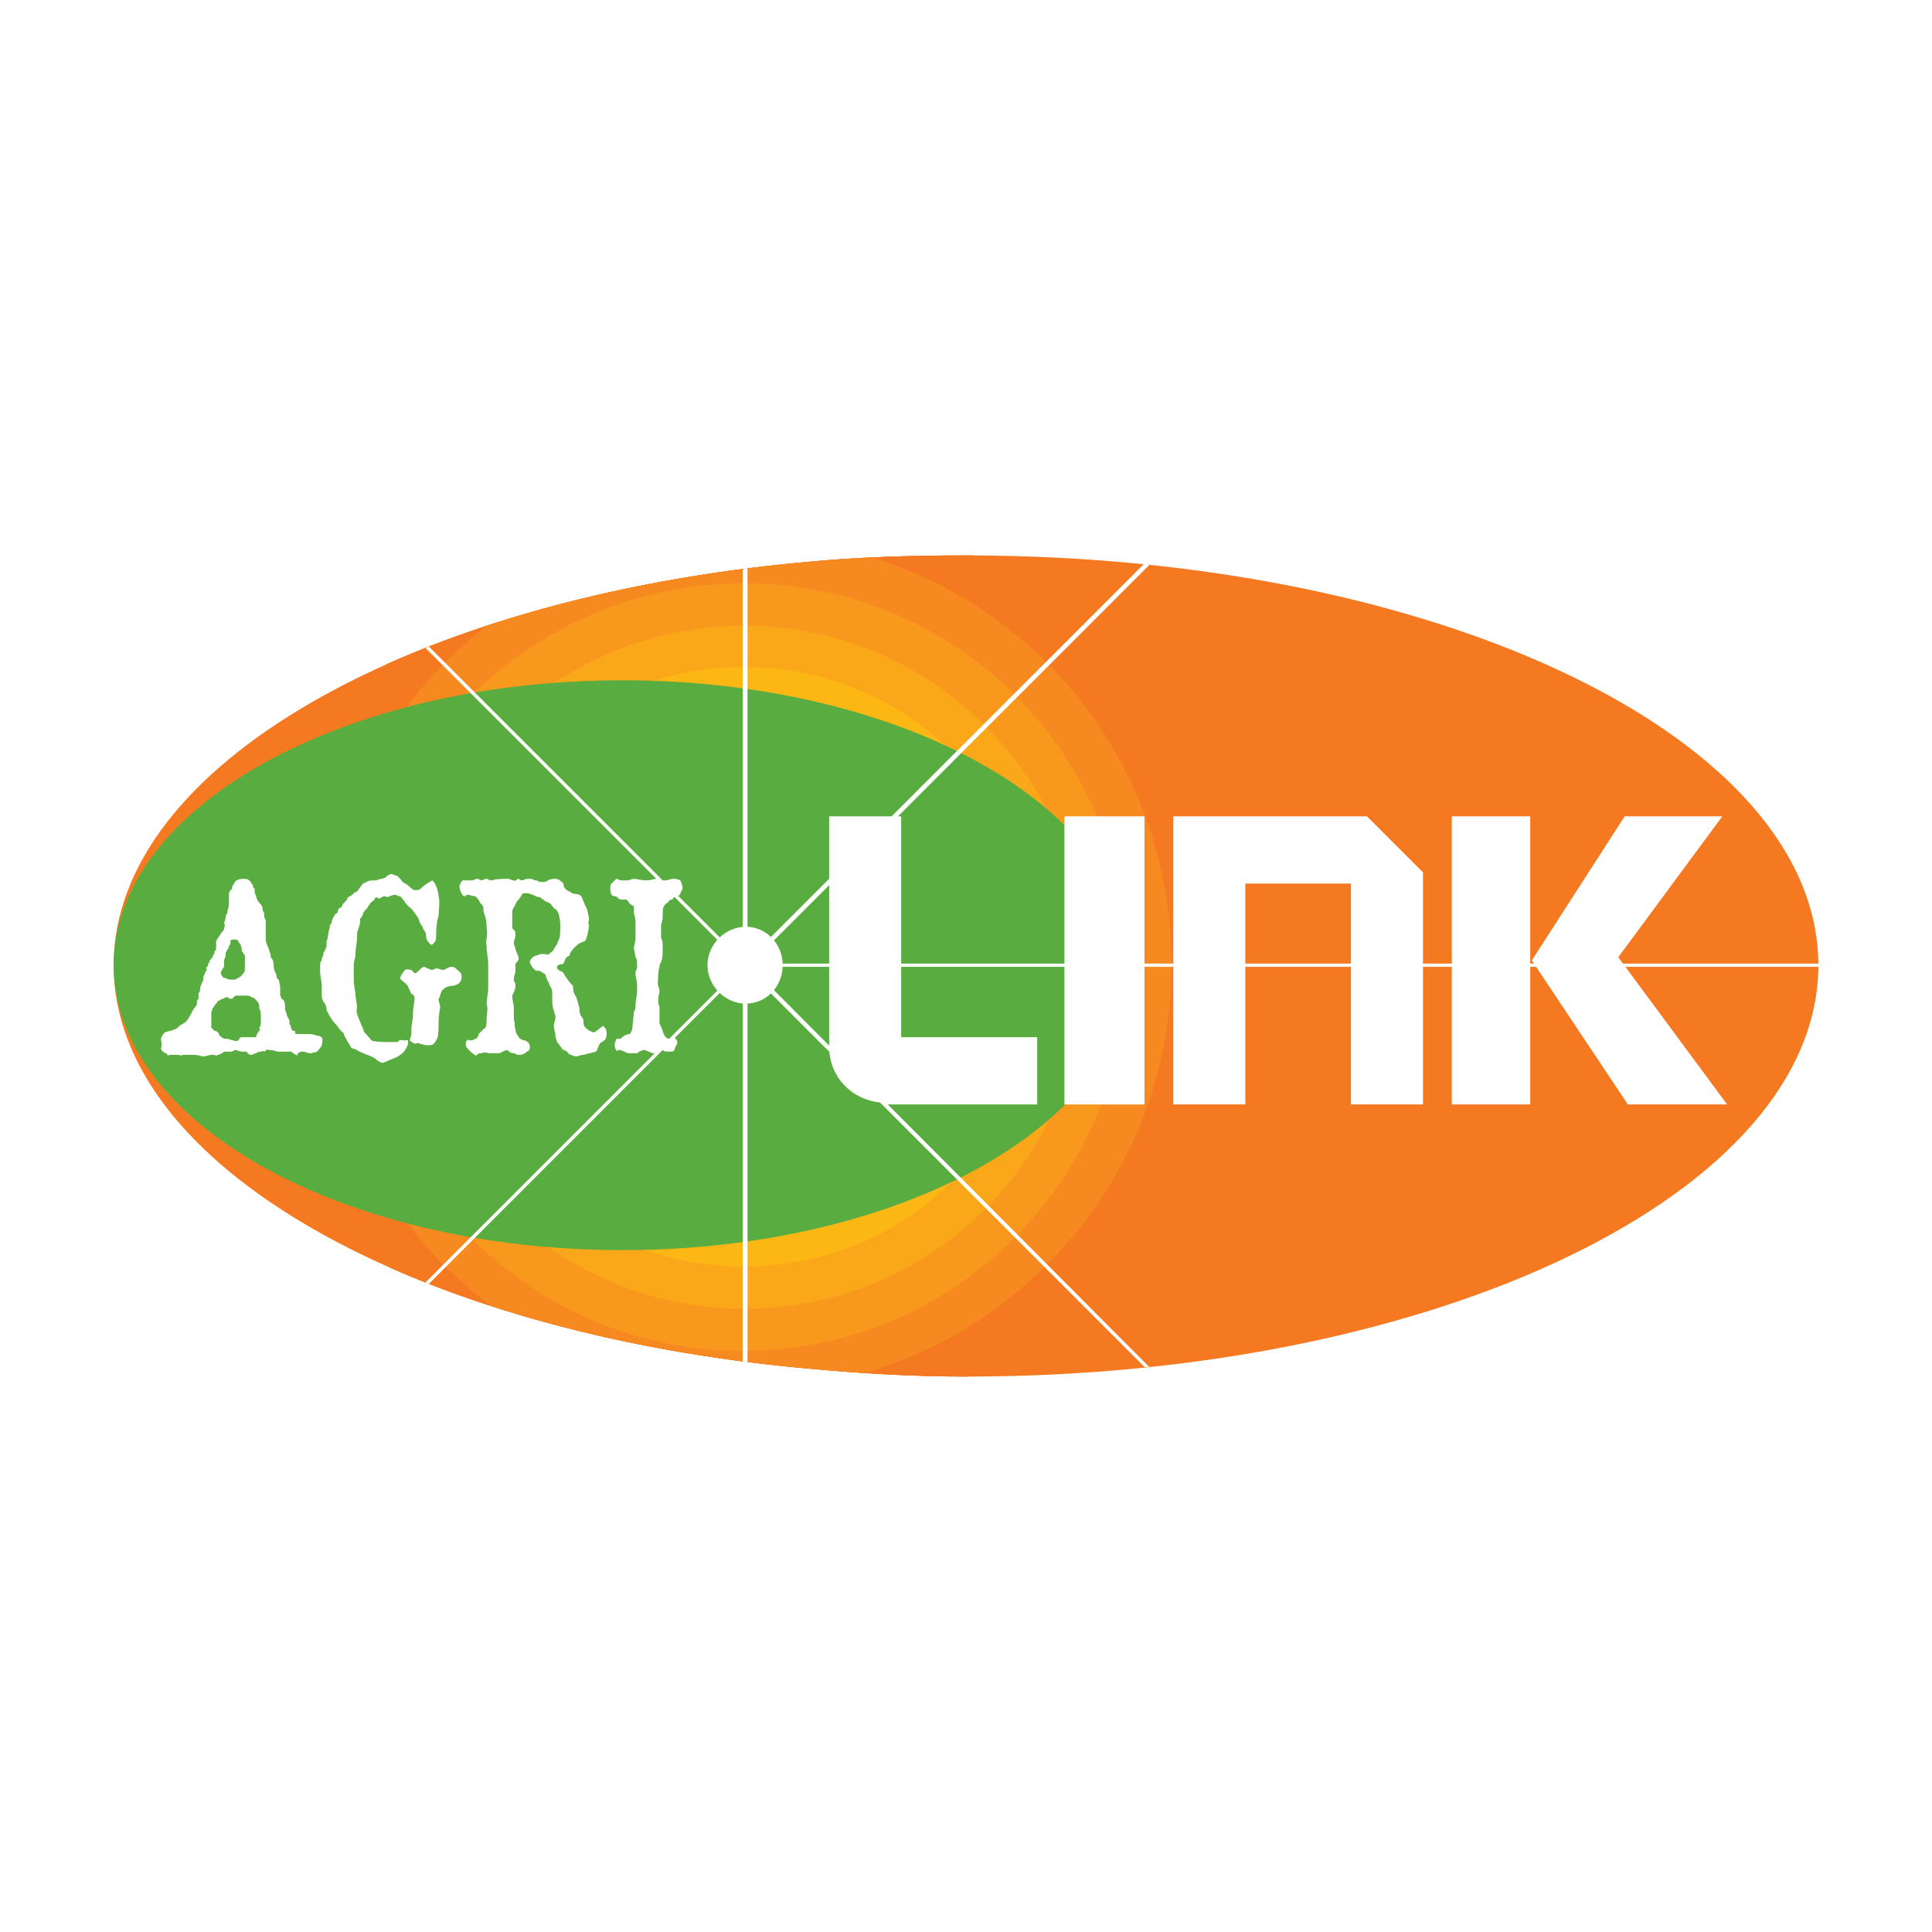 <?xml version="1.0" encoding="utf-8"?>
<!-- Generator: Adobe Illustrator 13.0.0, SVG Export Plug-In . SVG Version: 6.00 Build 14576)  -->
<!DOCTYPE svg PUBLIC "-//W3C//DTD SVG 1.0//EN" "http://www.w3.org/TR/2001/REC-SVG-20010904/DTD/svg10.dtd">
<svg version="1.0" id="Layer_1" xmlns="http://www.w3.org/2000/svg" xmlns:xlink="http://www.w3.org/1999/xlink" x="0px" y="0px"
	 width="192.756px" height="192.756px" viewBox="0 0 192.756 192.756" enable-background="new 0 0 192.756 192.756"
	 xml:space="preserve">
<g>
	<polygon fill-rule="evenodd" clip-rule="evenodd" fill="#FFFFFF" points="0,0 192.756,0 192.756,192.756 0,192.756 0,0 	"/>
	<path fill-rule="evenodd" clip-rule="evenodd" fill="#F47920" d="M96.458,55.415c-5.43,0-10.7,0.16-15.811,0.639
		c-39.445,3.513-69.309,20.282-69.309,40.244s29.863,36.731,69.309,40.243c5.11,0.48,10.381,0.799,15.811,0.799
		c46.951,0,84.959-18.365,84.959-41.042C181.417,73.621,143.409,55.415,96.458,55.415L96.458,55.415z"/>
	<path fill-rule="evenodd" clip-rule="evenodd" fill="#F47920" d="M107.637,63.4c18.046,18.206,18.046,47.75-0.319,65.956
		c-3.275,3.246-6.905,5.904-10.765,7.984c-0.031,0-0.063,0-0.095,0c-5.43,0-10.7-0.318-15.811-0.799
		c-15.966-1.422-30.359-5.016-41.84-10.115c-14.676-17.236-14.833-42.85-0.241-60.152c11.521-5.155,26.004-8.787,42.081-10.219
		c5.11-0.479,10.381-0.639,15.811-0.639c0.226,0,0.45,0.003,0.676,0.004C100.902,57.519,104.444,60.179,107.637,63.4L107.637,63.4z"
		/>
	<path fill-rule="evenodd" clip-rule="evenodd" fill="#F47920" d="M107.637,63.4c18.046,18.206,18.046,47.75-0.319,65.956
		c-3.275,3.246-6.905,5.904-10.765,7.984c-0.031,0-0.063,0-0.095,0c-5.43,0-10.7-0.318-15.811-0.799
		c-15.966-1.422-30.359-5.016-41.84-10.115c-14.676-17.236-14.833-42.85-0.241-60.152c11.521-5.155,26.004-8.787,42.081-10.219
		c5.11-0.479,10.381-0.639,15.811-0.639c0.226,0,0.45,0.003,0.676,0.004C100.902,57.519,104.444,60.179,107.637,63.4L107.637,63.4z"
		/>
	<path fill-rule="evenodd" clip-rule="evenodd" fill="#F6891F" d="M104.603,66.275c16.449,16.608,16.449,43.598-0.319,60.047
		c-5.194,5.193-11.403,8.746-17.987,10.67c-1.904-0.125-3.788-0.275-5.649-0.451c-11.539-1.027-22.254-3.191-31.646-6.236
		c-1.666-1.244-3.261-2.623-4.766-4.143c-16.449-16.609-16.449-43.598,0.319-60.207c1.294-1.282,2.652-2.463,4.061-3.543
		c9.483-3.11,20.334-5.316,32.031-6.358c2.093-0.196,4.214-0.341,6.361-0.441C93.466,57.603,99.534,61.157,104.603,66.275
		L104.603,66.275z"/>
	<path fill-rule="evenodd" clip-rule="evenodd" fill="#F8981D" d="M101.408,69.469c14.853,15.012,14.692,39.285-0.319,54.137
		c-15.011,15.012-39.286,14.854-54.137-0.158c-14.853-15.012-14.692-39.287,0.159-54.138
		C62.282,54.457,86.397,54.457,101.408,69.469L101.408,69.469z"/>
	<path fill-rule="evenodd" clip-rule="evenodd" fill="#FAA819" d="M98.374,72.503c13.255,13.255,13.096,34.974-0.159,48.229
		c-13.415,13.254-34.974,13.096-48.229-0.32C36.73,107.158,36.73,85.438,50.145,72.343C63.56,59.088,85.119,59.088,98.374,72.503
		L98.374,72.503z"/>
	<path fill-rule="evenodd" clip-rule="evenodd" fill="#FDB714" d="M95.34,75.377c11.658,11.818,11.498,30.662-0.16,42.32
		s-30.662,11.498-42.32-0.16c-11.499-11.658-11.499-30.661,0.319-42.319C64.837,63.56,83.842,63.72,95.34,75.377L95.34,75.377z"/>
	<path fill-rule="evenodd" clip-rule="evenodd" fill="#FFC50B" d="M92.625,78.092c10.062,10.061,9.901,26.351-0.16,36.412
		c-10.061,9.9-26.35,9.9-36.251-0.16c-10.061-10.061-9.901-26.35,0.16-36.411C66.435,68.031,82.724,68.031,92.625,78.092
		L92.625,78.092z"/>
	<path fill-rule="evenodd" clip-rule="evenodd" fill="#FFD400" d="M89.75,81.126c8.304,8.305,8.145,22.04-0.16,30.342
		c-8.464,8.305-22.038,8.305-30.502-0.158c-8.304-8.465-8.145-22.039,0.16-30.343C67.712,72.663,81.287,72.663,89.75,81.126
		L89.75,81.126z"/>
	<path fill-rule="evenodd" clip-rule="evenodd" fill="#FFE300" d="M86.716,84.001c6.707,6.867,6.707,17.727-0.16,24.434
		c-6.708,6.707-17.727,6.707-24.434,0c-6.707-6.867-6.707-17.727,0.16-24.434C68.99,77.294,80.009,77.294,86.716,84.001
		L86.716,84.001z"/>
	<path fill-rule="evenodd" clip-rule="evenodd" fill="#FFF200" d="M83.682,87.036c5.11,5.11,5.11,13.414,0,18.525
		c-5.11,4.951-13.415,4.951-18.525-0.16c-5.11-5.109-5.11-13.414,0-18.524C70.267,81.766,78.572,81.925,83.682,87.036L83.682,87.036
		z"/>
	<path fill-rule="evenodd" clip-rule="evenodd" fill="#59AD40" d="M62.123,124.725c27.947,0,50.625-12.775,50.625-28.427
		c0-15.65-22.677-28.426-50.625-28.426c-28.107,0-50.784,12.776-50.784,28.426C11.339,111.949,34.016,124.725,62.123,124.725
		L62.123,124.725z"/>
	<path fill-rule="evenodd" clip-rule="evenodd" fill="#FFFFFF" d="M31.62,104.922c-0.319,0.16-0.319,0-0.479,0.16
		c-0.16,0-0.16,0-0.319,0s-0.16-0.16-0.798-0.16c-0.16,0-0.16,0.16-0.319,0.16c0,0,0,0.318-0.16,0.16
		c-0.159,0-0.159-0.16-0.319-0.16c0,0,0-0.16-0.32-0.16c-0.319,0-0.479,0-0.639,0s-0.319,0-0.479,0c-0.319,0-0.319-0.16-0.958-0.16
		c-0.32-0.16-0.32,0.16-0.479,0.16c-0.16-0.16-0.16,0-0.32,0c-0.319,0-0.479,0.16-0.479,0.16c-0.16,0-0.319,0.16-0.479,0.16
		c-0.319,0-0.319-0.16-0.479-0.32c0,0-0.16,0-0.479,0c-0.16,0-0.479-0.16-0.639-0.16c-0.159,0,0,0-0.319,0.16
		c-0.16,0-0.639,0-0.798,0c-0.16,0.16-0.479,0.32-0.639,0.32c-0.16,0.158-0.16,0-0.479,0c-0.479,0-0.639,0.158-0.958,0.158
		c-0.16,0-0.479-0.158-0.958-0.158c-0.16,0-0.32,0-0.639,0c-0.16,0-0.319,0-0.479,0c-0.16,0.158-0.16,0-0.479,0s-0.319,0-0.798,0
		c-0.319,0.158-0.16,0-0.319-0.16c-0.16,0-0.16,0-0.319-0.16c-0.16,0,0,0-0.16-0.16c-0.16-0.16,0-0.318,0-0.479
		c0-0.32-0.16-0.639,0-0.799c0-0.16,0.16-0.318,0.319-0.479c0.32-0.16,0.799-0.16,0.958-0.32c0.16,0,0.16,0,0.479-0.318
		c0.16-0.16,0.319-0.16,0.479-0.32c0.16,0,0.479-0.479,0.639-0.799c0.16-0.318,0.32-0.639,0.479-0.799
		c0.16-0.158,0.16-0.158,0.16-0.479c0-0.16,0-0.16,0.16-0.318c0-0.16,0-0.32,0-0.48c0-0.158,0.16-0.158,0.16-0.479
		s0.16-0.479,0.16-0.639c0.16-0.16,0.16-0.318,0.16-0.479c0-0.32,0.16-0.32,0.16-0.479c0-0.16,0.16-0.16,0.16-0.32
		c0-0.16,0-0.16,0-0.319c0.16,0,0.16-0.16,0.16-0.32c0.16-0.159,0.16-0.159,0.16-0.319c0.16-0.16,0.32-0.319,0.32-0.479
		c0.159-0.16,0.159-0.319,0.159-0.479c0.16,0,0.16-0.16,0.16-0.479c0-0.16,0-0.16,0-0.479c0.16-0.32,0.16-0.32,0.32-0.479
		c0-0.16,0.159-0.16,0.159-0.319c0.16-0.16,0.32-0.319,0.32-0.479s0.16-0.319,0-0.479c0-0.159,0.16-0.479,0.16-0.638
		c0-0.32,0.16-0.32,0.16-0.479c0-0.319,0.16-0.319,0.16-0.958s0-0.479,0-0.798s0-0.16,0.16-0.479c0.16-0.16,0.16,0,0.16-0.319
		c0-0.16,0.16-0.16,0.16-0.32c0.159-0.16,0.159-0.319,0.319-0.319c0.16-0.16,0.639-0.16,0.799-0.16c0.479,0,0.639,0.479,0.798,0.639
		c0,0.16,0,0.319,0.16,0.319c0,0.32,0,0.479,0.16,0.799c0,0.16,0.16,0.479,0.319,0.639c0.319,0.319,0.319,0.479,0.319,0.639
		s0.16,0.319,0.16,0.479c0,0.32,0,0.32,0.159,0.639c0,0.16,0,0.16,0,0.958c0,0.639,0,0.479,0,0.958c0,0.319,0.16,0.479,0.16,0.639
		c0.16,0.16,0.16,0.479,0.319,0.798c0,0.319,0,0.319,0.16,0.479c0.16,0.32,0.16,0.639,0.16,0.799c0,0.319,0.16,0.479,0.16,0.639
		c0.16,0,0,0,0.16,0.479c0.319,0.318,0.16,0.318,0.319,0.797c0,0.32,0,0.48,0,0.959c0.16,0.16,0,0.16,0.16,0.32
		c0.319,0.158,0.319,0.479,0.319,0.797c0,0.32,0,0.32,0.16,0.641c0,0.158,0,0.158,0.16,0.479c0.319,0.479,0,0.318,0.16,0.639
		c0.16,0.16,0,0.16,0.16,0.318c0,0.16,0,0.32,0.32,0.32c0.159,0.16,0,0.32,0.159,0.32c0.16,0,0.32,0,1.118,0
		s0.798,0.158,0.958,0.158c0.16,0,0.16,0,0.479,0.16c0.16,0.32,0,0.639,0,0.799C31.94,104.602,31.78,104.762,31.62,104.922
		L31.62,104.922z M24.434,95.34c-0.16-0.16-0.16-0.319-0.32-0.479v-0.319c-0.16-0.16,0-0.32-0.16-0.32
		c0-0.16-0.159-0.16-0.159-0.319c-0.16-0.16-0.16-0.16-0.32-0.16c-0.159,0-0.159,0-0.319,0c-0.16,0-0.16,0.16-0.16,0.16
		c0,0.159,0,0.319-0.16,0.479v0.16c-0.16,0.16-0.16,0.319-0.319,0.479v0.319c0,0.16-0.16,0.319-0.16,0.479c0,0.319,0,0.479,0,0.639
		c-0.16,0.159-0.16,0.319-0.32,0.479c0,0.16,0,0.319,0.16,0.479c0,0,0,0.16,0.319,0.16c0.16,0.16,0.479,0.16,0.639,0.16
		c0,0,0.16,0,0.319,0c0.16-0.16,0.32-0.16,0.32-0.16c0.159-0.16,0.319-0.16,0.479-0.479c0.16-0.16,0.16-0.16,0.16-0.639
		C24.434,96.138,24.434,95.5,24.434,95.34L24.434,95.34z M25.871,100.609c0-0.16,0-0.479-0.16-0.639
		c-0.319-0.479-0.639-0.479-0.639-0.479c-0.16-0.16-0.319-0.16-0.479-0.16s-0.16,0-0.319,0c-0.32,0-0.32,0-0.639,0
		c-0.16,0-0.16,0-0.319,0.16c-0.16,0.16-0.16,0.16-0.32,0.16s-0.16-0.16-0.319-0.16c-0.319,0-0.319,0.16-0.479,0.16
		c-0.16,0-0.16,0.158-0.319,0.158c-0.16,0-0.16,0.16-0.32,0.32c-0.16,0.16-0.479,0.639-0.479,0.959c0,0.158,0,1.277,0,1.436
		c0.16,0.16,0.16,0.16,0.319,0.32c0.16,0,0.479,0.16,0.479,0.479c0.319,0.16,0.319,0.32,0.639,0.32c0.479,0,0.479,0.16,0.799,0.16
		c0.319,0.158,0.319,0,0.479,0c0.159-0.32,0.159-0.32,0.319-0.32c0.32,0,0.639,0,0.799,0c0.319,0,0.479,0,0.639,0
		c0-0.16,0.16-0.479,0.319-0.639s0-0.16,0-0.32c0.16-0.158,0.16-0.318,0.16-0.957C26.031,100.609,25.871,100.77,25.871,100.609
		L25.871,100.609z"/>
	<path fill-rule="evenodd" clip-rule="evenodd" fill="#FFFFFF" d="M45.833,98.055c-0.16,0.16-0.479,0.318-0.958,0.318
		c-0.479,0.16-0.479,0.16-0.799,0.48c-0.16,0.318-0.16,0.639-0.319,0.799c0,0.318,0.16,0.639,0.16,0.797
		c0,0.16-0.16,0.641-0.16,1.758c0,0.16,0,1.277-0.16,1.438c-0.319,0.639-0.479,0.639-0.958,0.639c-0.319,0-0.639-0.16-0.798-0.16
		c-0.16-0.16-0.16,0-0.479,0c-0.319-0.16-0.479-0.318-0.479-0.318c0-0.16,0.16-0.48,0.16-0.639c0-0.16,0-0.48,0-0.641
		c0-0.158,0.16-0.957,0.16-1.117s0-0.318,0-0.479c0-0.32,0.16-0.959,0.16-1.277c0-0.32-0.16-0.48-0.319-0.48
		c-0.16-0.318-0.319-0.799-0.479-0.957c-0.319-0.32-0.639-0.479-0.639-0.639s0.319-0.639,0.479-0.799c0.16-0.16,0.479,0,0.639,0
		c0,0,0.16,0.16,0.319,0.32c0.16,0,0.319-0.16,0.479-0.32c0,0,0.319-0.319,0.479-0.319c0,0,0.639,0.319,0.798,0.319
		c0,0,0.319-0.16,0.479-0.16s0.639,0.32,0.958,0c0.32-0.159,0.32-0.159,0.639-0.159c0.16,0,0.639,0.479,0.798,0.639
		C46.153,97.576,45.993,97.895,45.833,98.055L45.833,98.055z M43.757,91.348c0,0.16-0.16,0.319-0.16,0.798
		c-0.16,0.799,0,1.438-0.16,1.757c-0.16,0.159-0.319,0.479-0.479,0.319c0,0,0,0-0.16-0.16c-0.16-0.159-0.319-0.479-0.319-0.958
		c-0.16-0.319-0.32-0.479-0.32-0.639c-0.159-0.16-0.159-0.32-0.319-0.479c0-0.16,0-0.16-0.16-0.479
		c-0.16-0.16-0.479-0.799-0.958-1.118c-0.319-0.319-0.479-0.639-0.639-0.798c0-0.16-0.319-0.16-0.638-0.319
		c-0.32,0-0.479,0.16-0.639,0.16c-0.16,0.16-0.16,0-0.479,0s-0.319,0.319-0.639,0.16c-0.16-0.16-0.319,0-0.319,0.16
		c-0.16,0.16-0.479,0.319-0.479,0.479c-0.16,0.16-0.16,0.16-0.32,0.479c-0.319,0.16-0.16,0.319-0.319,0.319
		c0,0.16-0.16,0.479-0.319,0.639c0,0.32,0,0.479-0.16,0.958c-0.16,0.319-0.16,0.639-0.16,1.118c0,0.319-0.16,0.799-0.16,1.757
		c-0.16,0.319-0.16,0.798-0.16,1.118c0,0.479,0,0.799,0,1.119c0,0.637,0.16,1.117,0.16,1.436c0,0.32,0.16,0.799,0.16,1.277
		c0,0.48-0.16,0.32,0.16,1.119s0.319,0.799,0.479,1.117c0,0.16,0.16,0.48,0.319,0.48c0,0.158,0.16,0.158,0.479,0.639
		c0.32,0.158,1.438,0.158,1.597,0.158c0.319,0,0.479,0,0.639,0c0.16,0,0.319,0,0.319,0c0.16,0,0.16-0.318,0.639-0.158
		c0.479,0,0.479-0.16,0.479,0.318c-0.16,0.479-0.479,0.959-0.798,1.119c-0.32,0.318-1.118,0.479-1.278,0.637
		c-0.16,0-0.319,0.16-0.479,0.16s-0.479-0.16-0.798-0.479c-0.32-0.16-0.639-0.318-0.799-0.318c-0.16-0.16-0.479-0.16-0.639-0.32
		c-0.16,0-0.479-0.32-0.798-0.32c-0.16-0.158-0.16-0.158-0.319-0.479c-0.16-0.16-0.319-0.639-0.479-0.799
		c0-0.318-0.16-0.318-0.32-0.479c-0.159-0.16-0.319-0.479-0.639-0.799c-0.319-0.318-0.639-0.957-0.798-1.277
		c0-0.16,0-0.32-0.16-0.639c-0.16-0.16-0.32-0.479-0.32-0.799c0-0.479,0-0.799,0-1.117c0-0.16-0.159-0.959-0.159-1.118
		c0-0.16,0-0.32,0-0.479c0-0.638,0-0.638,0.159-0.798c0-0.16,0-0.319,0.16-0.479c0-0.319,0-0.319,0.16-0.479
		c0-0.16,0.16-0.319,0.16-0.479c0-0.16,0-0.479,0-0.479c0.16-0.16,0.16-1.118,0.319-1.278c0-0.319,0-0.319,0.16-0.479
		c0-0.159,0.16-0.638,0.319-0.798c0-0.16,0.16-0.16,0.319-0.32c0-0.319,0.16-0.479,0.319-0.479c0,0,0.16-0.16,0.16-0.319
		c0.16-0.16,0.16-0.16,0.32-0.319s0.16-0.319,0.16-0.319c0.16-0.16,0.319-0.16,0.479-0.319c0.16-0.16,0.319-0.319,0.479-0.319
		c0.16-0.16,0.319-0.479,0.479-0.639c0-0.16,0.479-0.319,0.479-0.319c0.16-0.16,0.479-0.16,0.958-0.16
		c0.319-0.16,0.798-0.16,0.958-0.319s0.16-0.16,0.479-0.319c0.32,0,0.479,0.16,0.479,0.16s0,0,0.159,0c0,0,0.32,0.319,0.479,0.479
		c0,0.16,0.16,0.16,0.32,0.319c0.16,0,0.479,0.32,0.639,0.479c0,0,0.16,0,0.16,0.16c0.16,0,0.16,0,0.319,0
		c0.32,0,0.32,0,0.639-0.319c0.16-0.16,0.958-0.639,0.958-0.639c0.319,0.16,0.639,1.118,0.639,1.597
		C43.917,89.75,43.757,91.188,43.757,91.348L43.757,91.348z"/>
	<path fill-rule="evenodd" clip-rule="evenodd" fill="#FFFFFF" d="M60.047,103.963c-0.32,0.16-0.32,0.48-0.479,0.799
		c-0.16,0.32-0.479,0.16-0.639,0.32c-0.319,0-0.479,0.16-0.799,0.16c-0.159,0-0.479,0.158-0.638,0.158
		c-0.16,0-0.639-0.158-0.799-0.318c-0.16-0.32-0.639-0.32-0.639-0.48c0,0-0.319-0.479-0.479-0.639c0-0.158-0.16-0.318-0.16-0.639
		c0-0.318-0.16-0.639-0.16-0.957c0-0.32,0.16-0.48,0.16-0.959c-0.16-0.639-0.32-0.959-0.32-1.438s0-0.318,0-0.957
		c0-0.48-0.319-0.641-0.319-0.959c-0.16-0.16-0.16-0.318-0.319-0.639c0-0.319-0.32-0.319-0.479-0.479c-0.16-0.16-0.319,0-0.639-0.16
		c0-0.16-0.16-0.16-0.16-0.16c-0.16-0.319-0.319-0.479-0.319-0.638c0-0.32,0.479-0.639,0.639-0.639s0.16-0.16,0.639-0.16
		s0.639,0.16,0.639,0c0.16-0.16,0.479-0.319,0.479-0.479c0,0,0.16-0.319,0.319-0.479c0-0.16,0.16-0.319,0.16-0.479
		c0.16,0,0.16-0.958,0.16-1.437c0-0.639-0.16-1.438-0.479-1.597c-0.32-0.16-0.32-0.479-0.639-0.639c-0.16-0.16,0,0.16-0.798-0.479
		c-0.16-0.16-0.319,0-0.798-0.319c-0.16,0-0.319-0.16-0.639-0.16c-0.16,0-0.479,0-0.479,0.16c-0.159,0.319-0.319,0.479-0.479,0.639
		c0,0-0.16,0.319-0.319,0.639s-0.16,0.16-0.16,0.639c0,0.32,0,0.32,0,0.639c0,0.639,0,0.479,0,0.798
		c0.16,0.16,0.319,0.16,0.319,0.639s-0.16,0.479-0.16,0.798c0,0.32,0.16,0.32,0.16,0.639c0.16,0.479,0.319,0.639,0.319,0.958
		c0,0.16-0.16,0.32-0.319,0.479c0,0.16,0,0.16,0,0.479v0.16c0,0.479-0.16,0.479-0.16,0.959c0,0.318,0.16,0.158,0.16,0.637
		c0,0.32-0.16,0.641-0.319,0.959c0,0.479,0.16,0.799,0.16,1.277c0,0.32,0,0.799,0,1.119c0.16,0.479,0,0.479,0.16,0.957
		c0,0.48,0.319,0.639,0.319,0.799c0.16,0.16,0.319,0.32,0.639,0.32c0.319,0.158,0.479,0.318,0.479,0.639
		c0,0.318-0.16,0.479-0.319,0.479c-0.16,0.16-0.32,0.32-0.799,0.32c-0.319,0-0.319-0.16-0.479-0.16c-0.319,0-0.479-0.16-0.639-0.32
		c-0.16,0-0.479,0.16-0.798,0.32c-0.479,0-0.799,0-0.958,0s-0.639-0.16-0.798,0c-0.319,0-0.319,0-0.479,0.16
		c-0.159,0.158-0.159,0-0.479-0.16c-0.159-0.16-0.159-0.16-0.319-0.32c-0.16-0.16-0.319-0.318-0.319-0.479
		c0-0.32,0-0.479,0.16-0.479c0-0.16,0.16,0,0.32,0c0.159,0,0.159,0,0.479-0.16c0.159,0,0.319-0.32,0.319-0.479
		c0.16-0.16,0.319-0.32,0.479-0.48s0.319,0,0.319-1.117c0.16-1.277,0-1.277,0-1.438c0-0.32,0.16-1.277,0.16-1.438
		c0-0.32,0-1.438,0-1.597c0-0.32,0-0.32,0-0.479c0-0.159,0-0.319,0-0.319c0-0.639-0.16-1.277-0.16-1.916
		c-0.16-0.479,0.16-0.958,0-1.757c0-0.958-0.16-1.118-0.16-1.277c-0.16-0.32-0.16-0.479-0.16-0.799
		c-0.16-0.479-0.319-0.319-0.319-0.479c-0.16-0.319-0.32-0.479-0.479-0.639c-0.16,0-0.639-0.16-0.799-0.16s-0.16,0.16-0.319,0.16
		c-0.319-0.16-0.479-0.799-0.479-0.958c0-0.32,0.319-0.639,0.319-0.639c0.16,0,0.639,0,0.958,0c0.16,0,0.32-0.16,0.479-0.16
		c0.16,0,0.32,0.16,0.479,0.16c0,0,0.319-0.16,0.479-0.16s0.16,0.16,0.479,0.16c0.16,0,0.32-0.16,1.597-0.16
		c0.319,0,0.319,0.16,0.639,0.16c0.16,0.16,0.319-0.16,0.479-0.16c0,0,0.16,0.16,0.319,0.16c0.16,0,0.32-0.16,0.639-0.16
		c0.16,0,0.479,0,0.639,0.16c0.16,0,0.319,0,0.479,0.16c0.16,0,0.319,0,0.479,0c0.319,0,0.319-0.319,1.118-0.319
		c0.319,0,0.639,0.319,0.798,0.479c0,0.32,0.16,0.639,0.639,0.799c0.319,0.319,0.479,0.159,0.958,0.319
		c0.319,0.16,0.319,0.639,0.479,0.798c0,0.16,0.319,0.639,0.319,0.798s0.16,0.639,0.16,0.798c0,0.16-0.16,0.479,0,0.639
		c0,0.16-0.16,1.118-0.319,1.437s-0.32,0.16-0.479,0.319c-0.32,0-1.118,0.958-1.118,1.118s0,0.16-0.319,0.319
		c-0.16,0.16-0.16,0.319-0.319,0.639c-0.319,0.16-0.319,0-0.479,0.16c-0.16,0-0.16,0.16-0.16,0.319l0.16,0.16
		c0.16,0.16,0.479,0.16,0.479,0.32c0.479,0.798,0.798,1.118,0.958,1.276c0,0.32,0,0.641,0.32,1.119
		c0.159,0.479,0.159,0.479,0.319,1.117c0,0.639,0.16,0.799,0.319,0.959c0.16,0.318,0,0.479,0.16,0.799
		c0.16,0.318,0.798,0.639,0.958,0.639s0.799-0.639,0.958-0.639c0,0,0.32,0.318,0.32,0.639
		C60.526,103.645,60.366,103.805,60.047,103.963L60.047,103.963z"/>
	<path fill-rule="evenodd" clip-rule="evenodd" fill="#FFFFFF" d="M67.393,89.431c-0.319,0.16-0.16,0.16-0.319,0.319
		c-0.319,0-0.319,0.16-0.479,0.319s-0.16,0-0.319,0.319c-0.16,0.16-0.16,0.479-0.16,0.958c0,0.319,0,0.319-0.16,0.958
		c0,0.958,0,0.798,0,1.277c0.16,0.32,0.16,0.32,0.16,1.278s-0.16,1.118-0.319,1.437c0,0.16,0,0.16,0,0.16
		c-0.16,0.479-0.16,1.437-0.16,1.757c0,0.158,0.16,0.318,0.16,0.799c-0.16,0.479-0.16,1.117,0,1.436c0,0.48,0,1.279,0,1.598
		c0,0.16,0.16,0.32,0.319,0.799c0.16,0.639,0.479,0.799,0.639,0.799s0.319-0.16,0.479-0.16c0,0,0.16,0,0.16,0.16
		c0.16,0.16,0.319,0.318,0,0.799c-0.16,0.479-0.16,0.479-0.639,0.479c-0.319,0-0.479,0-0.639-0.16c-0.16,0-0.319,0-0.479,0.16
		c-0.159,0.16-0.319,0.16-0.479,0.16c-0.159,0-0.319-0.16-0.479-0.16c-0.16-0.16-0.479-0.16-0.479-0.16
		c-0.16,0-0.319,0.16-0.479,0.16c0,0.16-0.16,0.16-0.479,0.16c-0.16,0-0.16,0-0.479,0c-0.319,0-0.639-0.32-0.958-0.32
		c-0.16,0-0.319,0.16-0.319,0c0,0-0.16-0.16-0.16-0.479c0-0.32,0.16-0.479,0.16-0.639c0,0,0.319,0,0.479,0
		c0-0.16,0.159-0.16,0.319-0.32c0.319-0.158,0.479-0.158,0.479-0.158c0.16,0,0.16-0.16,0.32-0.48c0-0.318,0.16-1.438,0.16-1.756
		c0.16-0.16,0.16-0.32,0.16-0.639c0-0.32,0.16-1.119,0.16-1.277c0-0.32,0-0.32,0-0.799c0-0.32-0.16-0.799-0.16-0.959
		c0-0.159,0-0.479,0.16-0.639c0-0.159,0-0.159,0-0.319c0-0.319,0-0.639-0.16-0.798c0-0.16-0.16-0.798-0.16-0.958
		s0.16-0.479,0.16-0.958s0-0.958,0-1.597c0-0.479-0.16-0.799-0.16-0.958s0-0.479,0-0.639c-0.16,0-0.319-0.16-0.479-0.319
		c-0.16-0.16-0.16-0.319-0.319-0.319c-0.16,0-0.16,0-0.479,0c-0.16,0-0.32-0.16-0.479-0.319c-0.16,0-0.319,0-0.479-0.16
		c-0.16-0.319-0.16-0.958,0-1.118s0.479-0.479,0.479-0.479c0.16,0,0.319,0.16,0.479,0.16c0.159,0,0.479,0,0.638,0
		c0.16,0,0.479-0.16,0.639-0.16s0.798,0.16,1.277,0.16c0.319,0,0.799-0.16,0.958-0.16c0,0,0.319,0,0.479,0.16
		c0.16,0,0.319,0,0.479,0s0.479-0.16,0.798-0.16c0.16,0,0.32,0,0.639,0.16c0.16,0.319,0.319,0.798,0.16,0.958
		C67.872,89.111,67.872,89.431,67.393,89.431L67.393,89.431z"/>
	<polygon fill-rule="evenodd" clip-rule="evenodd" fill="#FFFFFF" points="106.199,81.446 114.185,81.446 114.185,110.191 
		106.199,110.191 106.199,81.446 	"/>
	<polygon fill-rule="evenodd" clip-rule="evenodd" fill="#FFFFFF" points="152.831,95.819 162.094,81.446 171.836,81.446 
		161.455,95.5 172.314,110.191 162.413,110.191 152.831,95.819 	"/>
	<polygon fill-rule="evenodd" clip-rule="evenodd" fill="#FFFFFF" points="144.847,81.446 152.672,81.446 152.672,110.191 
		144.847,110.191 144.847,81.446 	"/>
	<polygon fill-rule="evenodd" clip-rule="evenodd" fill="#FFFFFF" points="89.91,103.484 89.91,81.446 82.724,81.446 
		82.724,104.443 88.473,110.191 103.484,110.191 103.484,103.484 89.91,103.484 	"/>
	<path fill-rule="evenodd" clip-rule="evenodd" fill="#FFFFFF" d="M88.473,110.031l-5.75-5.588
		C82.724,107.637,85.279,110.031,88.473,110.031L88.473,110.031z"/>
	<polygon fill-rule="evenodd" clip-rule="evenodd" fill="#FFFFFF" points="134.785,81.446 117.059,81.446 117.059,110.191 
		124.245,110.191 124.245,88.153 134.785,88.153 134.785,110.191 141.972,110.191 141.972,87.036 136.383,81.446 134.785,81.446 	
		"/>
	<path fill-rule="evenodd" clip-rule="evenodd" fill="#FFFFFF" d="M114.663,56.374c-0.159,0-0.319-0.16-0.479-0.16L74.579,95.819
		V56.693c-0.16,0-0.319,0-0.479,0.16v38.966L42.799,64.518c-0.16,0-0.319,0.16-0.319,0.16l31.62,31.62l-31.62,31.62
		c0,0.16,0.16,0.16,0.319,0.16L74.1,96.777v39.125c0.16,0,0.319,0,0.479,0V96.777l39.605,39.606c0.159,0,0.319,0,0.479,0
		L74.898,96.458h106.519c0,0,0,0,0-0.16v-0.16H74.898L114.663,56.374L114.663,56.374z"/>
	<path fill-rule="evenodd" clip-rule="evenodd" fill="#FFFFFF" d="M74.419,100.131c2.076,0,3.673-1.758,3.673-3.833
		c0-2.076-1.597-3.833-3.673-3.833s-3.833,1.756-3.833,3.833C70.587,98.373,72.343,100.131,74.419,100.131L74.419,100.131z"/>
</g>
</svg>
